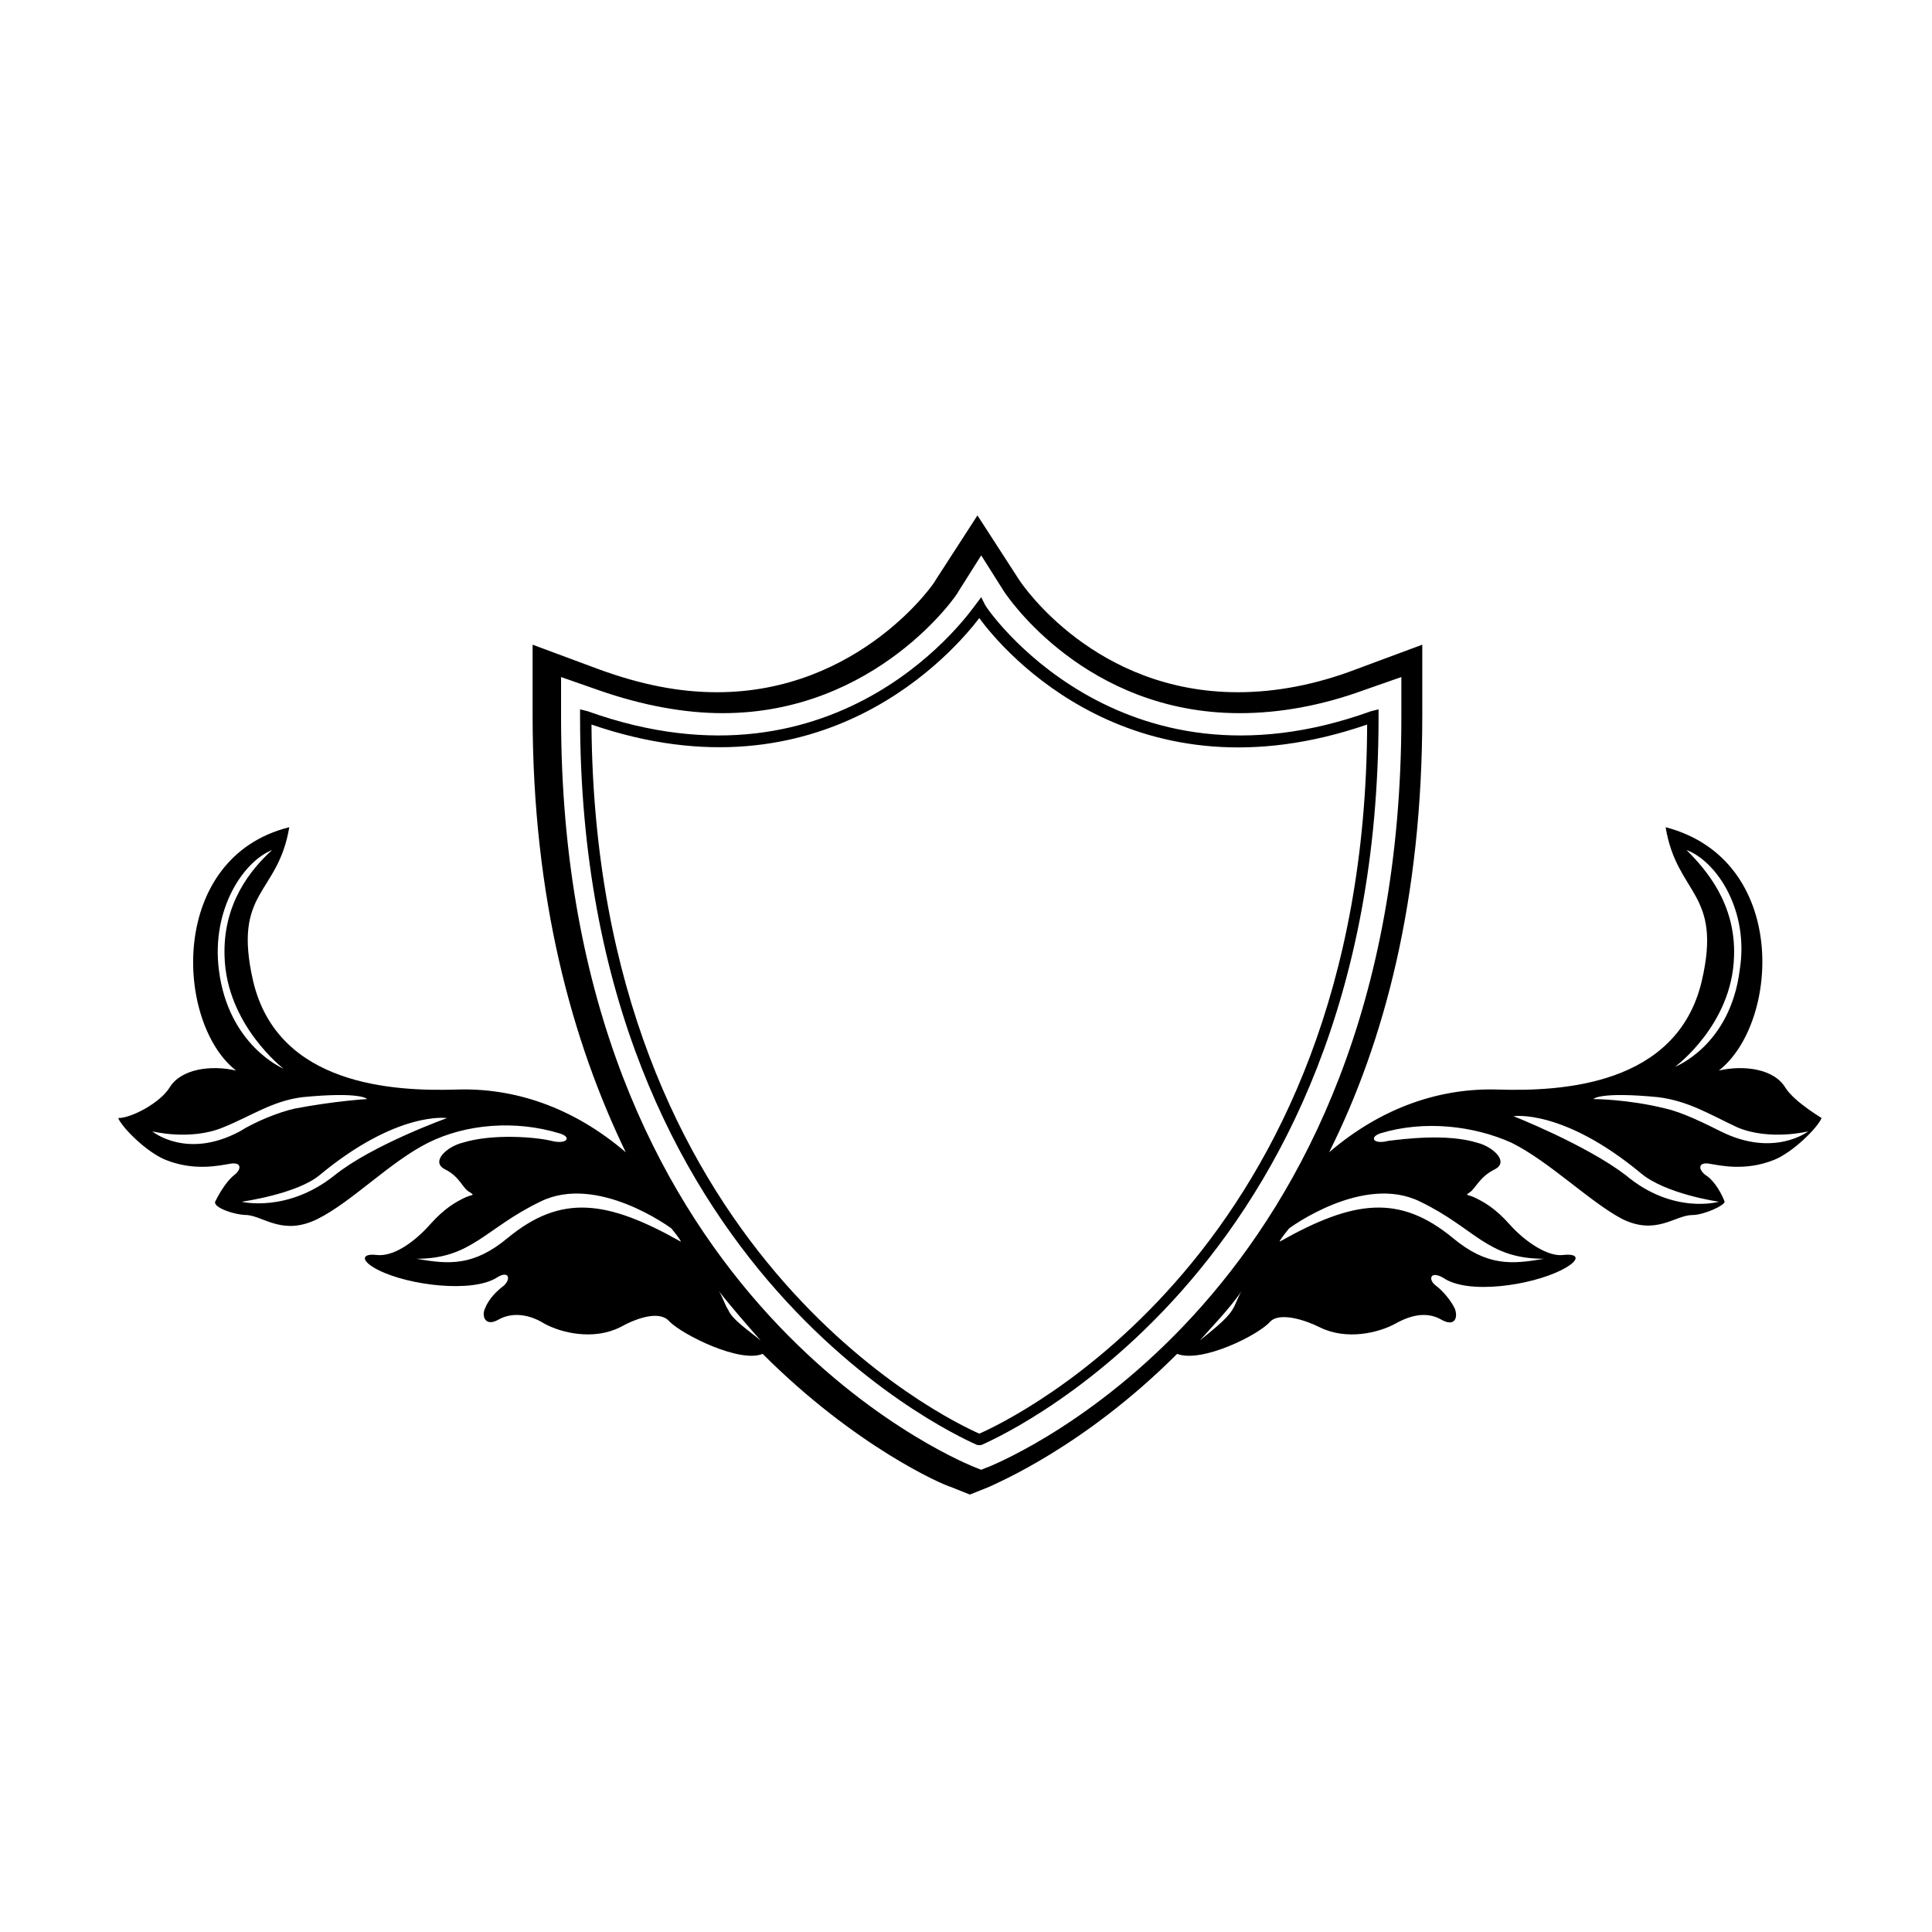 <?xml version="1.0" encoding="UTF-8"?>
<!-- Uploaded to: ICON Repo, www.iconrepo.com, Generator: ICON Repo Mixer Tools -->
<svg fill="#000000" width="800px" height="800px" version="1.1" viewBox="144 144 512 512" xmlns="http://www.w3.org/2000/svg">
 <g>
  <path d="m405.04 304.27-1.008-2.016-1.512 2.016c-0.504 0.504-35.266 52.395-102.78 28.215l-2.016-0.504v2.016c0 149.13 104.29 192.46 105.3 192.96h1.008c1.008-0.504 105.3-43.832 105.3-192.96v-2.016l-2.016 0.504c-67.004 24.184-102.27-27.711-102.27-28.215zm-1.512 219.66c-8.062-3.527-101.77-47.863-102.78-187.92 61.465 21.16 96.227-19.648 102.78-28.215 6.551 9.07 41.312 49.375 102.78 28.215-0.504 140.06-94.715 184.39-102.78 187.92z"/>
  <path d="m617.14 432.24c-3.023-5.039-11.082-6.047-17.633-4.535 16.121-12.594 18.641-55.922-14.105-64.488 3.023 18.137 15.113 17.129 9.574 40.809-6.551 27.711-37.281 29.223-53.906 28.719-15.113-0.504-30.73 4.535-44.84 16.625 14.609-29.223 24.688-67.008 24.688-115.88v-18.641l-17.633 6.551c-10.578 4.031-21.16 6.047-31.234 6.047-37.785 0-56.93-28.215-57.938-29.727l-11.082-17.129-11.082 17.129c0 0.504-20.152 29.727-57.938 29.727-10.078 0-20.152-2.016-31.234-6.047l-17.633-6.551v18.641c0 48.871 10.578 86.656 24.688 115.88-14.105-12.09-29.727-17.129-44.84-16.625-16.625 0.504-47.359-1.008-53.906-28.719-5.543-24.184 6.551-22.672 9.574-40.809-32.242 8.062-30.23 51.891-14.105 64.488-6.551-1.512-14.609-0.504-17.633 4.535-2.519 4.031-10.078 8.062-13.602 8.062 1.008 2.519 7.559 9.07 12.594 11.082 7.559 3.023 14.105 1.512 17.129 1.008 3.023-0.504 3.023 1.512 1.008 3.023-2.519 2.016-4.535 6.047-5.039 7.055-0.504 1.512 5.039 3.527 8.566 3.527 4.535 0.504 9.574 5.543 18.641 1.008 9.07-4.535 19.145-15.113 29.223-20.152 10.078-5.039 23.176-6.047 34.762-2.519 3.527 1.008 2.016 3.023-2.016 2.016-4.031-1.008-15.617-2.016-23.68 0.504-4.031 1.008-8.566 5.039-4.535 7.055s4.535 5.039 6.551 6.047c1.512 1.008 0.504 0.504-1.512 1.512s-5.039 2.519-9.07 7.055c-4.031 4.535-9.574 8.566-14.105 8.062-4.031-0.504-4.535 1.512 0.504 4.031 8.062 4.031 24.688 6.047 31.234 2.016 3.023-2.016 4.031 0 2.016 2.016-2.016 1.512-4.031 3.527-5.039 6.047-1.008 2.016 0 5.039 3.527 3.023s8.062-1.512 12.09 1.008c4.535 2.519 13.098 4.535 20.152 1.008 4.535-2.519 10.578-4.535 13.098-1.512 3.527 3.527 18.641 11.082 24.688 8.566 24.688 24.688 47.863 34.762 49.879 35.266l5.039 2.016 5.039-2.016c2.016-1.008 25.191-10.578 49.879-35.266 6.551 2.519 21.664-5.039 24.688-8.566 2.519-2.519 9.07-0.504 13.098 1.512 7.055 3.527 15.617 1.512 20.152-1.008 4.535-2.519 8.566-3.023 12.09-1.008 3.527 2.016 4.535-0.504 3.527-3.023-1.008-2.016-3.023-4.535-5.039-6.047-2.016-1.512-1.512-4.031 2.016-2.016 6.551 4.535 23.176 2.016 31.234-2.016 5.039-2.519 5.039-4.535 0.504-4.031-4.031 0.504-10.078-3.527-14.105-8.062-4.031-4.535-7.055-6.047-9.07-7.055s-3.023-0.504-1.512-1.512c1.512-1.008 2.519-4.031 6.551-6.047s-0.504-6.047-4.535-7.055c-8.062-2.519-19.648-1.008-23.68-0.504-4.031 1.008-5.039-1.008-2.016-2.016 11.586-3.527 24.688-2.016 34.762 2.519 10.078 5.039 20.656 15.617 29.223 20.152 9.07 4.535 14.105-1.008 18.641-1.008 3.023 0 8.566-2.519 8.566-3.527-0.504-1.512-2.519-5.543-5.039-7.055-2.016-1.512-2.016-3.527 1.008-3.023 3.023 0.504 9.574 2.016 17.129-1.008 5.039-2.016 11.586-8.566 12.594-11.082 0.992 0.504-7.066-4.031-9.586-8.062zm-415.14-31.234c-2.016-16.121 6.551-28.719 14.105-31.738-5.543 5.039-13.098 14.105-12.594 28.215 0.504 18.137 15.617 29.727 15.617 29.727 0.004-0.008-14.609-6.051-17.129-26.203zm5.543 42.82c-14.105 7.559-23.176 0-23.176 0s10.078 2.519 18.641-1.008c7.559-3.023 13.098-7.055 21.16-8.062 15.617-1.512 17.129 0.504 17.129 0.504s-8.566 0.504-19.145 2.519c-4.531 1.012-10.578 3.531-14.609 6.047zm25.191 11.59c-12.594 10.078-24.688 7.055-24.688 7.055s14.609-2.016 20.656-7.055c20.656-17.129 33.754-15.113 33.754-15.113s-19.648 7.051-29.723 15.113zm45.848 16.625c-9.07 7.559-15.617 7.055-24.184 5.543 14.609 0 18.137-8.062 32.746-15.113 15.113-7.559 34.762 7.055 34.762 7.055s2.519 3.023 2.519 3.527c-19.648-11.086-31.738-12.598-45.844-1.012zm58.441 19.145c-1.008-1.512-1.512-3.527-2.519-5.039 3.527 4.535 7.559 9.07 11.082 13.098-3.023-2.516-7.555-5.539-8.562-8.059zm69.523 41.312-2.519 1.008-2.519-1.008c-4.535-2.016-108.82-45.344-108.82-198.5v-10.578l10.078 3.527c11.586 4.031 22.672 6.047 32.746 6.047 40.809 0 62.473-31.738 62.473-32.242l6.047-9.574 6.047 9.574c1.008 1.512 21.664 32.242 62.473 32.242 10.578 0 21.664-2.016 32.746-6.047l10.078-3.527v10.578c0 153.16-104.29 196.48-108.82 198.5zm55.422-33.25c3.527-4.031 7.559-8.062 11.082-13.098-1.008 1.512-1.512 3.527-2.519 5.039-1.512 2.516-5.543 5.539-8.562 8.059zm58.441-36.777c14.609 7.055 17.633 15.113 32.746 15.113-8.566 1.512-15.113 2.016-24.184-5.543-14.105-11.586-26.199-10.078-45.848 1.008 0-0.504 2.519-3.527 2.519-3.527s19.648-14.609 34.766-7.051zm83.129-64.992c0.504-14.105-7.559-23.176-12.594-28.215 8.062 3.023 16.625 16.121 14.105 31.738-2.519 20.152-17.129 25.695-17.129 25.695-0.004 0 15.113-11.082 15.617-29.219zm-4.031 64.992s-12.09 3.527-24.688-7.055c-10.578-8.062-29.727-15.617-29.727-15.617s13.098-2.016 33.754 15.113c6.555 5.543 20.66 7.559 20.66 7.559zm0.504-18.645c-4.031-2.016-10.078-5.039-14.609-6.047-10.078-2.519-19.145-2.519-19.145-2.519s1.512-2.016 17.129-0.504c8.062 1.008 13.602 4.535 21.16 8.062 8.566 3.527 18.641 1.008 18.641 1.008s-9.07 7.055-23.176 0z"/>
 </g>
</svg>